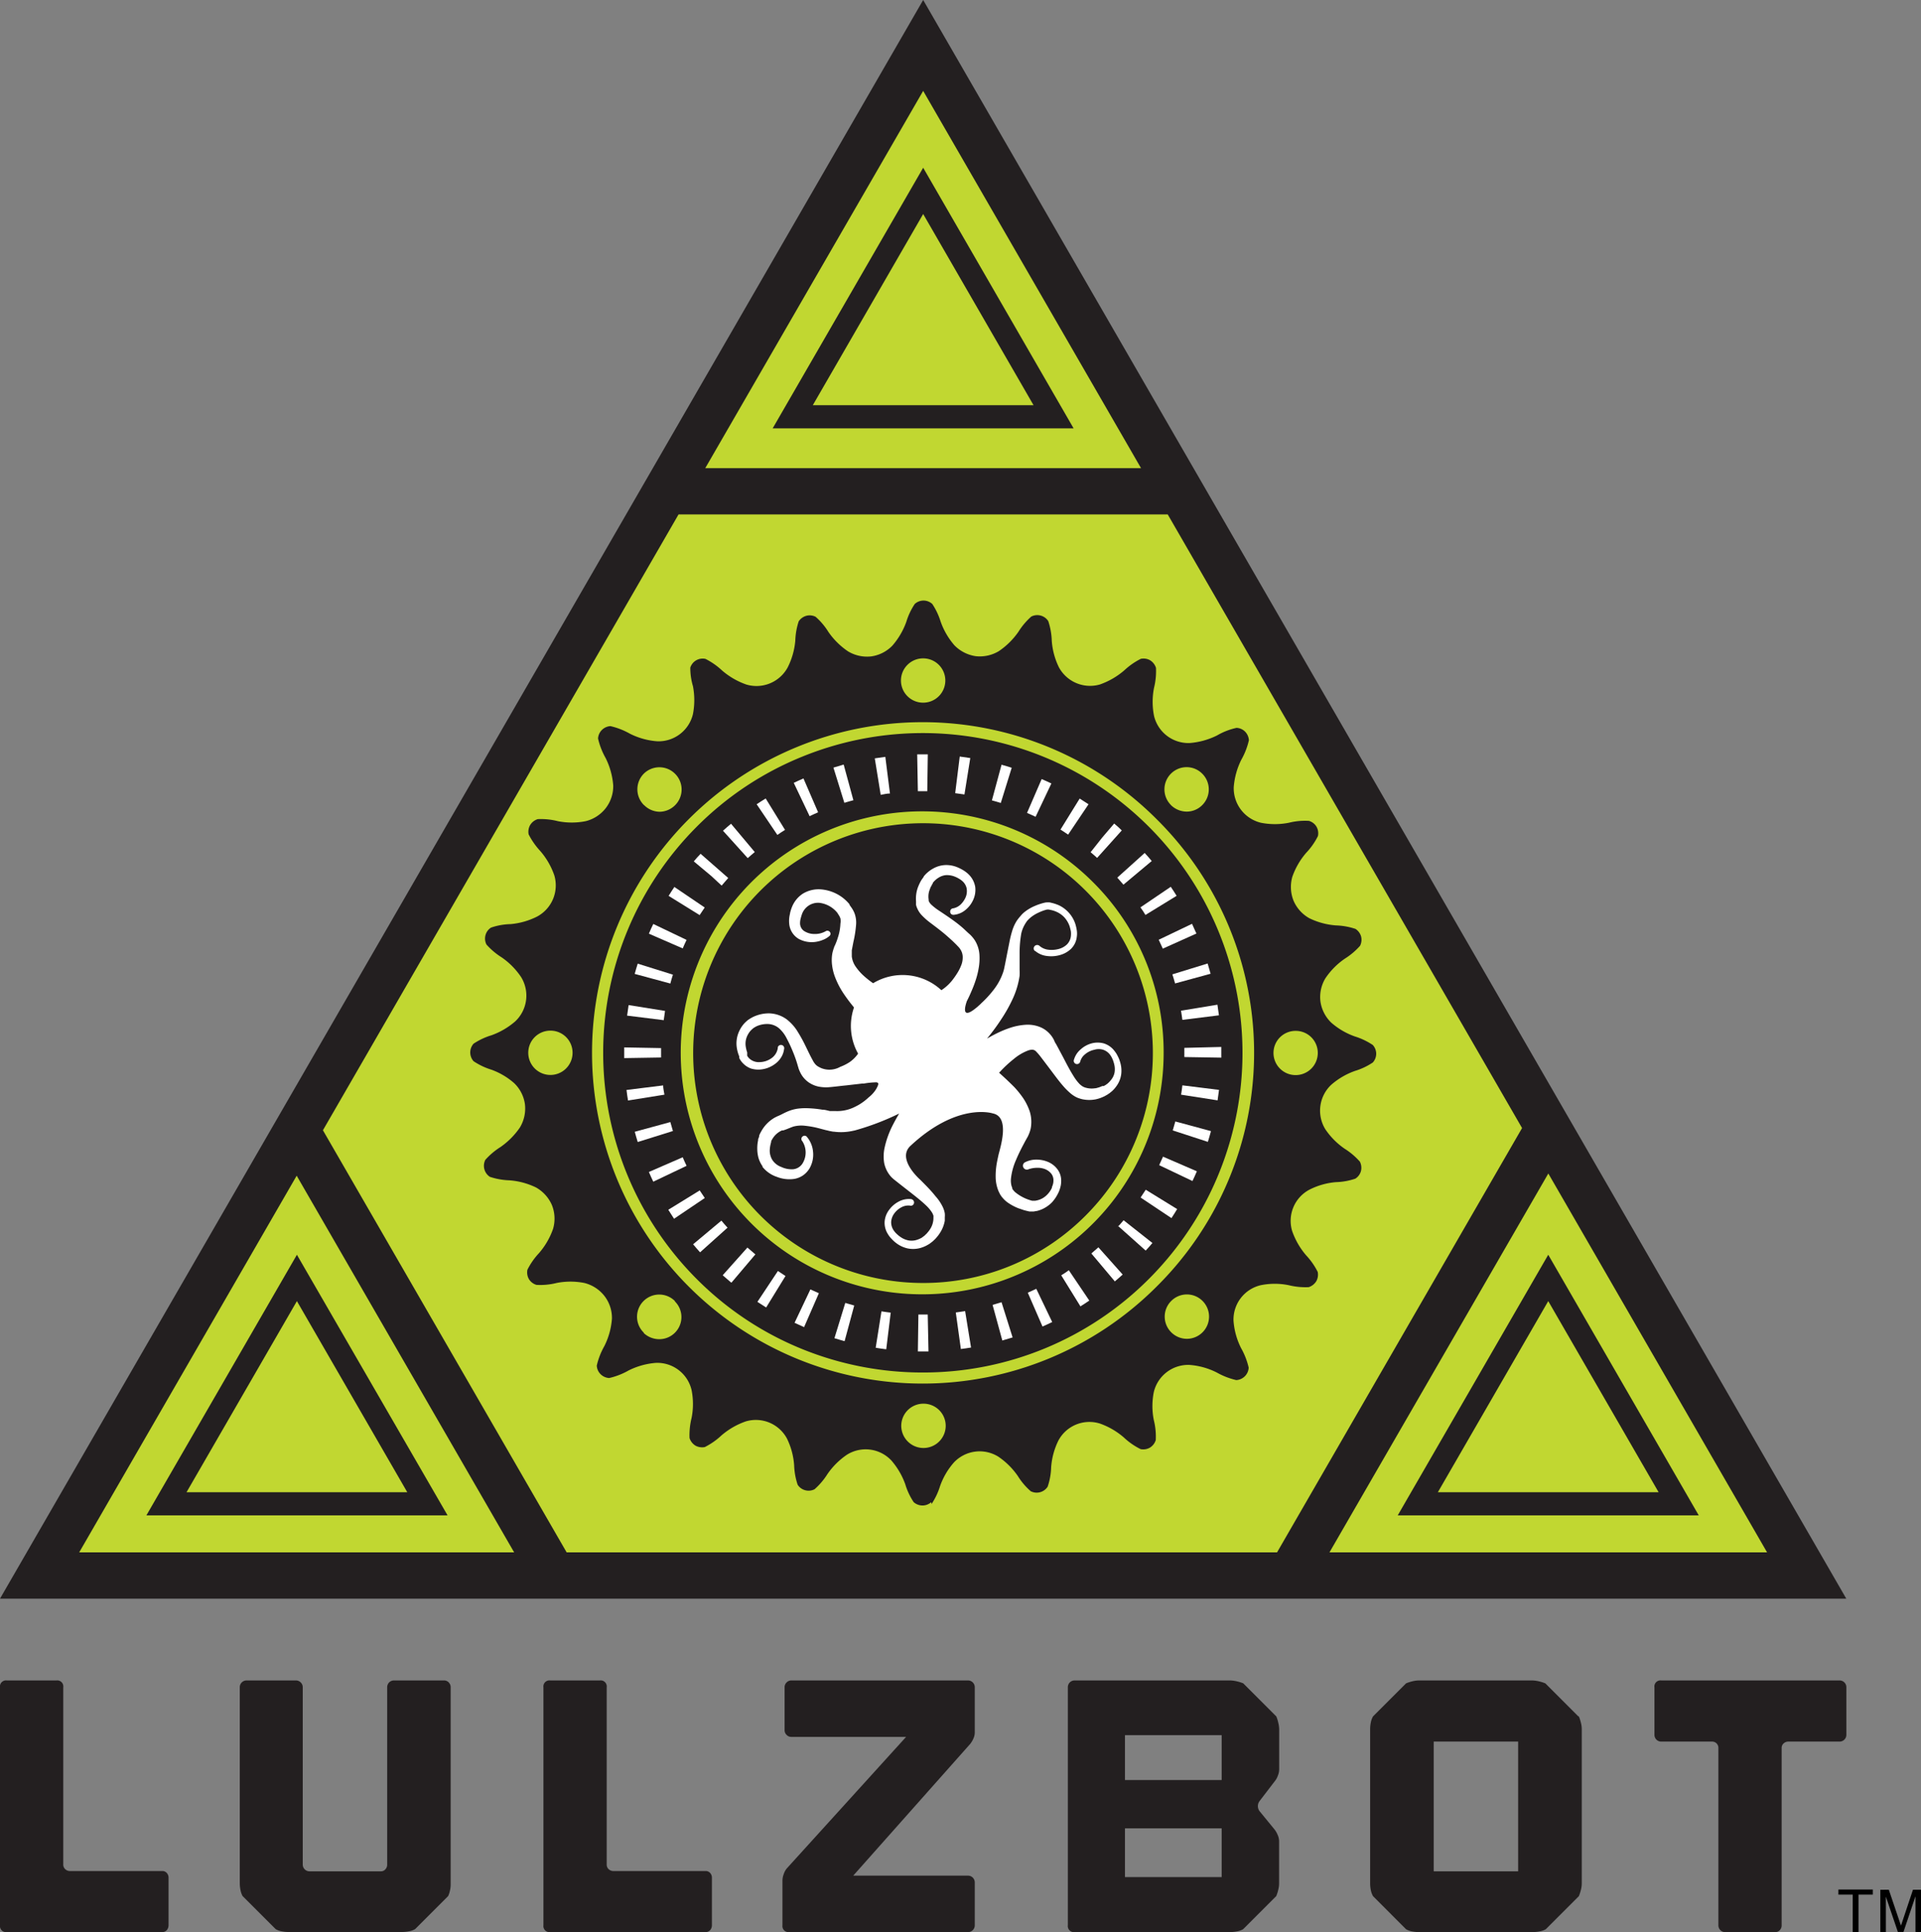 <?xml version="1.0" encoding="UTF-8"?> <svg xmlns="http://www.w3.org/2000/svg" viewBox="0 0 253.24 254.67"><rect x="0" y="0" width="253.24" height="254.67" fill="#808080" stroke="none"/><title>toolbox_creative_lulzbot_logo</title><g id="Layer_2" data-name="Layer 2"><g id="Layer_1-2" data-name="Layer 1"><polygon points="121.7 0 0 210.72 243.39 210.72 121.7 0 121.7 0" style="fill:#231f20"></polygon><path d="M21.37,246.62a.79.79,0,0,1,.62.26.93.93,0,0,1,.23.64v6.25a1,1,0,0,1-.23.64.79.79,0,0,1-.62.26H.9a.8.8,0,0,1-.9-.9V222.41a.8.8,0,0,1,.9-.91H7.44a.8.8,0,0,1,.9.91v23.35a.81.81,0,0,0,.26.62.89.89,0,0,0,.64.24H21.37" style="fill:#231f20"></path><path d="M59.15,221.76a.87.87,0,0,1,.26.65v26h0a3.44,3.44,0,0,1-.1.81,3.19,3.19,0,0,1-.23.7l-4.36,4.36a2.52,2.52,0,0,1-.83.29,5,5,0,0,1-.88.09H38a4.56,4.56,0,0,1-.85-.09,2.49,2.49,0,0,1-.81-.29l-4.36-4.36a2.78,2.78,0,0,1-.28-.8,4.66,4.66,0,0,1-.09-.86V222.41a.89.89,0,0,1,.9-.91H39a.87.87,0,0,1,.64.26.88.88,0,0,1,.27.65v23.35a.89.89,0,0,0,.89.9h9.38a.76.76,0,0,0,.62-.26.89.89,0,0,0,.24-.64V222.41a.91.91,0,0,1,.26-.65.88.88,0,0,1,.64-.26h6.59a.86.86,0,0,1,.63.26" style="fill:#231f20"></path><path d="M93,246.62a.79.79,0,0,1,.62.26.93.93,0,0,1,.23.64v6.25a1,1,0,0,1-.23.64.79.79,0,0,1-.62.26H72.54a.8.8,0,0,1-.9-.9V222.41a.8.8,0,0,1,.9-.91h6.54a.8.8,0,0,1,.9.91v23.35a.81.81,0,0,0,.26.62.89.89,0,0,0,.64.24H93" style="fill:#231f20"></path><path d="M128.5,228.38a1.9,1.9,0,0,1-.19.8,3,3,0,0,1-.43.71l-15.4,17.34H127.6a.89.89,0,0,1,.9.9v5.64a.88.88,0,0,1-.26.64.86.86,0,0,1-.64.26H104.05a.8.8,0,0,1-.9-.9v-5.92a2.46,2.46,0,0,1,.17-.83,2.26,2.26,0,0,1,.4-.74l15.73-17.34H104.33a.82.82,0,0,1-.63-.26.85.85,0,0,1-.27-.64v-5.63a.88.88,0,0,1,.27-.65.86.86,0,0,1,.63-.26H127.6a.89.89,0,0,1,.9.91v6" style="fill:#231f20"></path><path d="M148.3,247.42h12.75V241H148.3v6.44Zm0-12.79h12.75v-5.92H148.3v5.92Zm19.95-8.39a4.83,4.83,0,0,1,.26.83,3.76,3.76,0,0,1,.12.88v5.26a2.24,2.24,0,0,1-.17.83,2.4,2.4,0,0,1-.4.73l-2,2.61a1.11,1.11,0,0,0,0,1.37l1.94,2.37a3,3,0,0,1,.43.74,2.07,2.07,0,0,1,.19.83v5.58a3.54,3.54,0,0,1-.12.86,5,5,0,0,1-.26.8l-4.36,4.36a2.44,2.44,0,0,1-.83.29,4.94,4.94,0,0,1-.87.09H141.67a.8.8,0,0,1-.9-.9V222.41a.91.91,0,0,1,.26-.65.88.88,0,0,1,.64-.26h20.52a4.39,4.39,0,0,1,.87.12,5.51,5.51,0,0,1,.83.26l4.36,4.36" style="fill:#231f20"></path><path d="M189,246.66h11.13v-17.1H189v17.1Zm19.14-20.42a6,6,0,0,1,.26.81,3.47,3.47,0,0,1,.12.85v20.37a3.54,3.54,0,0,1-.12.86,6.29,6.29,0,0,1-.26.8l-4.36,4.36a2.52,2.52,0,0,1-.83.29,4.94,4.94,0,0,1-.87.09H187a4.65,4.65,0,0,1-.85-.09,2.51,2.51,0,0,1-.8-.29L181,249.93a2.78,2.78,0,0,1-.29-.8,4.66,4.66,0,0,1-.09-.86V227.9a4.56,4.56,0,0,1,.09-.85,2.74,2.74,0,0,1,.29-.81l4.36-4.36a6.29,6.29,0,0,1,.8-.26,4.12,4.12,0,0,1,.85-.12h15a4.39,4.39,0,0,1,.87.12,5.91,5.91,0,0,1,.83.26l4.36,4.36" style="fill:#231f20"></path><path d="M243.4,228.66a.89.89,0,0,1-.9.9h-6.73a.91.91,0,0,0-.64.24.79.79,0,0,0-.26.61v23.36a.91.91,0,0,1-.24.64.77.77,0,0,1-.61.26h-6.59a.84.84,0,0,1-.64-.26.88.88,0,0,1-.26-.64V230.41a.82.82,0,0,0-.85-.85H219a.88.88,0,0,1-.64-.26.9.9,0,0,1-.26-.64v-6.25a.8.8,0,0,1,.9-.91H242.5a.89.89,0,0,1,.9.91v6.25" style="fill:#231f20"></path><polygon points="121.7 11.98 150.42 61.71 92.97 61.71 121.7 11.98 121.7 11.98" style="fill:#c1d731"></polygon><polygon points="10.44 204.62 39.11 154.97 67.78 204.62 10.44 204.62 10.44 204.62" style="fill:#c1d731"></polygon><polygon points="74.7 204.62 42.57 148.98 89.45 67.81 153.94 67.81 200.65 148.69 168.35 204.62 74.7 204.62 74.7 204.62" style="fill:#c1d731"></polygon><polygon points="175.26 204.62 204.11 154.68 232.95 204.62 175.26 204.62 175.26 204.62" style="fill:#c1d731"></polygon><path d="M204.1,171.5l14.55,25.19h-29.1L204.1,171.5Zm0-6.11-19.84,34.35h39.68L204.1,165.39Z" style="fill:#231f20"></path><path d="M39.14,171.5l14.55,25.19H24.59L39.14,171.5Zm0-6.11L19.3,199.74H59L39.14,165.39Z" style="fill:#231f20"></path><path d="M121.7,28.21l14.55,25.2h-29.1l14.55-25.2Zm0-6.1L101.86,56.46h39.67L121.7,22.11Z" style="fill:#231f20"></path><path d="M122.76,198a1.71,1.71,0,0,1-1.15.44,1.74,1.74,0,0,1-1.16-.44,8.68,8.68,0,0,1-1.11-2.36,9.88,9.88,0,0,0-1.83-3.13,4.65,4.65,0,0,0-5.85-.77,9.81,9.81,0,0,0-2.58,2.56,9.2,9.2,0,0,1-1.7,2,1.72,1.72,0,0,1-1.23.13,1.68,1.68,0,0,1-1-.73,9,9,0,0,1-.46-2.57,9.51,9.51,0,0,0-.94-3.5,4.65,4.65,0,0,0-5.45-2.27,9.88,9.88,0,0,0-3.2,1.85,9.33,9.33,0,0,1-2.19,1.53,1.84,1.84,0,0,1-1.23-.19,1.81,1.81,0,0,1-.78-1,9.39,9.39,0,0,1,.27-2.65,9.45,9.45,0,0,0,0-3.67,4.64,4.64,0,0,0-4.68-3.59,9.71,9.71,0,0,0-3.62,1,9.33,9.33,0,0,1-2.57,1,1.75,1.75,0,0,1-1.13-.51,1.72,1.72,0,0,1-.5-1.13,9.54,9.54,0,0,1,1-2.57,9.55,9.55,0,0,0,1-3.62,4.72,4.72,0,0,0-1-3,4.82,4.82,0,0,0-2.63-1.7,9.46,9.46,0,0,0-3.67,0,8.78,8.78,0,0,1-2.65.25,1.73,1.73,0,0,1-1-.77,1.78,1.78,0,0,1-.19-1.23,9.33,9.33,0,0,1,1.53-2.19,9.78,9.78,0,0,0,1.85-3.2,4.79,4.79,0,0,0-.15-3.12,4.9,4.9,0,0,0-2.1-2.33,9.61,9.61,0,0,0-3.51-.94,9.16,9.16,0,0,1-2.57-.46,1.74,1.74,0,0,1-.6-2.24,9.34,9.34,0,0,1,2-1.69,10,10,0,0,0,2.56-2.58,4.85,4.85,0,0,0,.66-3.07,4.75,4.75,0,0,0-1.43-2.78A9.38,9.38,0,0,0,64.79,141a8.93,8.93,0,0,1-2.36-1.12,1.74,1.74,0,0,1,0-2.31,8.84,8.84,0,0,1,2.36-1.11,9.88,9.88,0,0,0,3.13-1.83,4.66,4.66,0,0,0,.77-5.85,9.7,9.7,0,0,0-2.56-2.59,9.24,9.24,0,0,1-2-1.69,1.72,1.72,0,0,1-.13-1.23,1.69,1.69,0,0,1,.73-1,8.4,8.4,0,0,1,2.57-.46,9.62,9.62,0,0,0,3.51-1,4.66,4.66,0,0,0,2.26-5.44,9.78,9.78,0,0,0-1.85-3.2,9.66,9.66,0,0,1-1.53-2.19,1.77,1.77,0,0,1,.2-1.23,1.79,1.79,0,0,1,1-.78,9,9,0,0,1,2.65.27,9.45,9.45,0,0,0,3.67,0,4.83,4.83,0,0,0,2.63-1.7,4.76,4.76,0,0,0,1-3,9.73,9.73,0,0,0-1-3.62,9.54,9.54,0,0,1-1-2.57,1.72,1.72,0,0,1,.5-1.13,1.75,1.75,0,0,1,1.13-.51,9.55,9.55,0,0,1,2.57,1,9.55,9.55,0,0,0,3.62,1,4.66,4.66,0,0,0,4.69-3.59,9.65,9.65,0,0,0,0-3.67A8.56,8.56,0,0,1,91,88a1.71,1.71,0,0,1,2-1.15,9.33,9.33,0,0,1,2.19,1.53,9.88,9.88,0,0,0,3.2,1.85,4.68,4.68,0,0,0,5.45-2.26,9.63,9.63,0,0,0,1-3.5,9.17,9.17,0,0,1,.45-2.57,1.78,1.78,0,0,1,1-.73,1.72,1.72,0,0,1,1.23.13,8.84,8.84,0,0,1,1.69,2,9.84,9.84,0,0,0,2.59,2.56,4.87,4.87,0,0,0,3.06.66,4.8,4.8,0,0,0,2.79-1.43,9.88,9.88,0,0,0,1.83-3.13,8.73,8.73,0,0,1,1.11-2.35,1.71,1.71,0,0,1,2.31,0A8.93,8.93,0,0,1,124,81.93a9.68,9.68,0,0,0,1.82,3.13,4.92,4.92,0,0,0,2.79,1.43,4.87,4.87,0,0,0,3.06-.66,9.84,9.84,0,0,0,2.59-2.56,9.24,9.24,0,0,1,1.69-2,1.74,1.74,0,0,1,1.24-.13,1.71,1.71,0,0,1,1,.73,9,9,0,0,1,.46,2.57,9.47,9.47,0,0,0,.94,3.51A4.67,4.67,0,0,0,145,90.22a10,10,0,0,0,3.2-1.85,9.33,9.33,0,0,1,2.19-1.53,1.75,1.75,0,0,1,1.22.19,1.81,1.81,0,0,1,.78,1,9.19,9.19,0,0,1-.26,2.64,9.51,9.51,0,0,0,0,3.68,4.66,4.66,0,0,0,4.68,3.59,9.81,9.81,0,0,0,3.63-1,8.78,8.78,0,0,1,2.57-1,1.69,1.69,0,0,1,1.13.5,1.79,1.79,0,0,1,.5,1.13,9.54,9.54,0,0,1-1,2.57,9.75,9.75,0,0,0-1,3.62,4.68,4.68,0,0,0,3.59,4.69,9.46,9.46,0,0,0,3.67,0,8.8,8.8,0,0,1,2.65-.25,1.7,1.7,0,0,1,1,.77,1.73,1.73,0,0,1,.19,1.23,9,9,0,0,1-1.53,2.19,9.74,9.74,0,0,0-1.85,3.19,4.88,4.88,0,0,0,.16,3.13,4.81,4.81,0,0,0,2.1,2.33,9.62,9.62,0,0,0,3.5.94,9,9,0,0,1,2.57.46,1.76,1.76,0,0,1,.74,1,1.78,1.78,0,0,1-.14,1.23,9.24,9.24,0,0,1-2,1.69,9.66,9.66,0,0,0-2.56,2.58,4.77,4.77,0,0,0-.66,3.07,4.82,4.82,0,0,0,1.42,2.78,9.52,9.52,0,0,0,3.13,1.83,9,9,0,0,1,2.35,1.12,1.71,1.71,0,0,1,0,2.31,8.73,8.73,0,0,1-2.35,1.11,9.67,9.67,0,0,0-3.13,1.83,4.68,4.68,0,0,0-.78,5.85,9.66,9.66,0,0,0,2.56,2.58,9.2,9.2,0,0,1,2,1.7,1.8,1.8,0,0,1,.14,1.24,1.72,1.72,0,0,1-.74,1,8.65,8.65,0,0,1-2.57.46,9.43,9.43,0,0,0-3.5,1,4.65,4.65,0,0,0-2.26,5.44,9.93,9.93,0,0,0,1.84,3.2,9.33,9.33,0,0,1,1.53,2.19,1.77,1.77,0,0,1-.19,1.23,1.81,1.81,0,0,1-1,.78,9.21,9.21,0,0,1-2.64-.26,9.27,9.27,0,0,0-3.67,0,4.65,4.65,0,0,0-3.6,4.68,9.55,9.55,0,0,0,1,3.62,9.54,9.54,0,0,1,1,2.57,1.73,1.73,0,0,1-1.64,1.64,9.67,9.67,0,0,1-2.57-1,9.5,9.5,0,0,0-3.62-1,4.66,4.66,0,0,0-4.68,3.59,9.45,9.45,0,0,0,0,3.67,8.89,8.89,0,0,1,.26,2.65,1.79,1.79,0,0,1-.78,1,1.76,1.76,0,0,1-1.22.19,9.13,9.13,0,0,1-2.2-1.53,9.74,9.74,0,0,0-3.19-1.85,4.63,4.63,0,0,0-5.45,2.26,9.52,9.52,0,0,0-.95,3.5,8.65,8.65,0,0,1-.46,2.57,1.72,1.72,0,0,1-2.23.6,8.81,8.81,0,0,1-1.7-2,9.81,9.81,0,0,0-2.58-2.56,4.66,4.66,0,0,0-5.85.77,9.49,9.49,0,0,0-1.83,3.13,9,9,0,0,1-1.12,2.35Z" style="fill:#231f20"></path><path d="M100.56,153.78a3.8,3.8,0,0,1-.56-1.12,4.52,4.52,0,0,1-.17-1.2,5,5,0,0,1,.11-1.16c0-.1,0-.2.07-.3s0-.14.07-.19l0-.14a4.53,4.53,0,0,1,.27-.54,4.65,4.65,0,0,1,1.67-1.75,2.49,2.49,0,0,1,.28-.15l.15-.08.13-.05.41-.19c.27-.14.58-.3.95-.45a5.43,5.43,0,0,1,1.18-.32,7.76,7.76,0,0,1,1.16-.07,14.52,14.52,0,0,1,2.13.2c.34,0,.68.11,1,.18h.11l.09,0,.21,0,.38,0a5.14,5.14,0,0,0,2.28-.45,0,0,0,0,0,0,0,0,0,0,0,0,0,0c.24-.11.47-.23.71-.36a7.41,7.41,0,0,0,1.33-1h0a4.16,4.16,0,0,0,1-1.12c.32-.59.37-.81,0-.86a11.07,11.07,0,0,0-1.68.17l-.23,0h0l-2.09.24c-.76.07-1.49.18-2.31.24a5.15,5.15,0,0,1-1.28-.08,3.6,3.6,0,0,1-1.32-.56,3.37,3.37,0,0,1-1-1.09,5,5,0,0,1-.29-.62c-.08-.23-.11-.36-.16-.52a16.18,16.18,0,0,0-.65-1.85,16.81,16.81,0,0,0-.8-1.71,4.38,4.38,0,0,0-1-1.33,2.41,2.41,0,0,0-1.38-.57,3.41,3.41,0,0,0-1.59.29l-.17.09-.15.09a1.92,1.92,0,0,0-.32.26,2.32,2.32,0,0,0-.49.63,2.46,2.46,0,0,0-.31,1.54,4.27,4.27,0,0,0,.2.84l0,.1V139l0,0,0,.09a.43.43,0,0,1,0,.07,1.78,1.78,0,0,0,.23.31,1.81,1.81,0,0,0,1.41.53,2.77,2.77,0,0,0,1.58-.53,2,2,0,0,0,.82-1.35h0s0-.07,0-.1a.44.44,0,0,1,.56-.26.43.43,0,0,1,.26.54,2.62,2.62,0,0,1-.34,1,3,3,0,0,1-.76.87,3.74,3.74,0,0,1-2.1.81,3.33,3.33,0,0,1-1.17-.14,2.78,2.78,0,0,1-1-.64,2.56,2.56,0,0,1-.39-.48l-.08-.13-.07-.14,0,0,0-.08,0-.13a4.8,4.8,0,0,1-.31-1.08,3.79,3.79,0,0,1,.34-2.31,3.88,3.88,0,0,1,.68-1,5.48,5.48,0,0,1,.44-.4l.27-.18.26-.15a4.8,4.8,0,0,1,2.25-.55,4.09,4.09,0,0,1,2.3.77,6,6,0,0,1,1.52,1.72,19.46,19.46,0,0,1,1,1.83c.3.61.58,1.22.91,1.81a2.58,2.58,0,0,0,.42.63,1.65,1.65,0,0,0,.43.31,2.59,2.59,0,0,0,.5.22,2.82,2.82,0,0,0,.69.13,2.92,2.92,0,0,0,1.62-.37A6.29,6.29,0,0,0,112,140a4.43,4.43,0,0,0,1.12-1.12,7.48,7.48,0,0,1-.54-6.09,21.52,21.52,0,0,1-1.38-1.84,10.8,10.8,0,0,1-1.17-2.3,6.59,6.59,0,0,1-.33-1.36,5.25,5.25,0,0,1,0-1.48,4.46,4.46,0,0,1,.18-.72c0-.06.05-.12.07-.17l0,0s0,0,0,0l0-.07.11-.23a7.65,7.65,0,0,0,.38-1,6.65,6.65,0,0,0,.35-1.87,2,2,0,0,0,0-.69,3,3,0,0,0-.13-.3c-.06-.11-.16-.24-.26-.42A3.59,3.59,0,0,0,108,119a2.25,2.25,0,0,0-2.3,1.56l-.06.18-.06.22a2.48,2.48,0,0,0-.11.69,1.24,1.24,0,0,0,.52,1.06,2.5,2.5,0,0,0,1.41.4,2.81,2.81,0,0,0,1.49-.39h0a.41.41,0,0,1,.48.09.38.38,0,0,1,0,.54s0,0,0,0h0a2.89,2.89,0,0,1-.92.55,4,4,0,0,1-1,.26,3.61,3.61,0,0,1-2.15-.4,2.57,2.57,0,0,1-1.26-2,3.85,3.85,0,0,1,.06-1.13l.05-.24a1.22,1.22,0,0,1,.06-.26,4.51,4.51,0,0,1,.17-.52,3.75,3.75,0,0,1,1.45-1.81,4,4,0,0,1,2.27-.58,5.46,5.46,0,0,1,2.15.58,5.33,5.33,0,0,1,1.74,1.4h0l0,.07.31.44a3.8,3.8,0,0,1,.35.67,3.53,3.53,0,0,1,.21,1.43,15,15,0,0,1-.36,2.35l-.21,1.1,0,.28v.13a.19.19,0,0,0,0,.08c0,.11,0,.22,0,.33a2.93,2.93,0,0,0,.51,1.33,6.88,6.88,0,0,0,1.15,1.29,12.67,12.67,0,0,0,1.15.9,7.52,7.52,0,0,1,9,.92,6.1,6.1,0,0,0,1.31-1.16v0l.06-.07a10.51,10.51,0,0,0,.74-1.05,5.89,5.89,0,0,0,.54-1.1,2.81,2.81,0,0,0,.16-1.08,1.87,1.87,0,0,0-.28-.88,2,2,0,0,0-.28-.37l-.24-.25-.25-.25c-.32-.32-.66-.62-1-.92-.69-.61-1.43-1.16-2.21-1.75a8.81,8.81,0,0,1-1.2-1.07,3.11,3.11,0,0,1-.53-.83,2.08,2.08,0,0,1-.16-.48.59.59,0,0,1,0-.13l0-.1,0-.12v-.11a4.39,4.39,0,0,1,.21-1.74,6.81,6.81,0,0,1,.34-.78,3.35,3.35,0,0,1,.21-.36l.13-.18a1.33,1.33,0,0,1,.12-.16h0l0,0a.13.13,0,0,0,0-.06l.07-.08.15-.17c.1-.1.2-.2.32-.3a4.06,4.06,0,0,1,.71-.49,3.57,3.57,0,0,1,1.69-.46,3.86,3.86,0,0,1,1.67.37,5.5,5.5,0,0,1,.72.39,3.8,3.8,0,0,1,.66.54,3,3,0,0,1,.8,1.58,3.15,3.15,0,0,1-.26,1.7,3.62,3.62,0,0,1-1,1.32,2.79,2.79,0,0,1-1.55.66h0a.08.08,0,0,1-.07,0,.4.4,0,0,1-.42-.4.42.42,0,0,1,.38-.45h0a1.93,1.93,0,0,0,1-.51,3,3,0,0,0,.68-1,2.12,2.12,0,0,0,.11-1.13,1.77,1.77,0,0,0-.54-.93,2.55,2.55,0,0,0-.47-.34,3.75,3.75,0,0,0-.57-.28,2.88,2.88,0,0,0-1.14-.19,2.22,2.22,0,0,0-1,.35,2.58,2.58,0,0,0-.45.35,1.94,1.94,0,0,0-.2.21.94.94,0,0,0-.09.12l0,.05,0,0v0l0,0-.06.1-.08.12c0,.09-.09.17-.13.26s-.15.37-.21.56a2.55,2.55,0,0,0-.07,1.09v.08l0,0v0h0l0,.06a.67.67,0,0,0,.07.18,1.47,1.47,0,0,0,.28.36,7.28,7.28,0,0,0,1,.78c.78.52,1.61,1.07,2.4,1.67.39.31.78.62,1.16,1l.28.26.27.24a4.42,4.42,0,0,1,.62.74,4.06,4.06,0,0,1,.61,1.82,7.42,7.42,0,0,1-.08,1.78,10.51,10.51,0,0,1-.39,1.61,15,15,0,0,1-.57,1.5c-.19.45-.39.89-.61,1.31h0v0c-.07.21-1,2.75,1.27.86l.11-.09.07-.06c.16-.15.33-.29.48-.45a13.69,13.69,0,0,0,1.7-1.88,7.77,7.77,0,0,0,1.13-2.12,4.74,4.74,0,0,0,.16-.57l.14-.68.27-1.38.28-1.4a12.93,12.93,0,0,1,.35-1.43,5.26,5.26,0,0,1,.65-1.43,7,7,0,0,1,.48-.6,3.4,3.4,0,0,1,.58-.56,5.85,5.85,0,0,1,1.32-.76,6.61,6.61,0,0,1,.7-.26,5.33,5.33,0,0,1,.74-.19l.06,0h0a2.94,2.94,0,0,1,.45,0l.41.1a5.71,5.71,0,0,1,.79.28,4.17,4.17,0,0,1,2.17,2.49,6.09,6.09,0,0,1,.18.8,2.83,2.83,0,0,1,0,.87,2.63,2.63,0,0,1-.77,1.59,3.46,3.46,0,0,1-1.5.82,4.22,4.22,0,0,1-1.66.11,2.89,2.89,0,0,1-1.56-.67l-.05,0h0a.45.45,0,0,1,0-.65.46.46,0,0,1,.64,0h0a2.14,2.14,0,0,0,1.12.49,3.57,3.57,0,0,0,1.34-.08,2.48,2.48,0,0,0,1.14-.61,1.83,1.83,0,0,0,.52-1.09,2.81,2.81,0,0,0,0-.65c-.05-.23-.1-.45-.17-.67a3.4,3.4,0,0,0-.68-1.15,3.16,3.16,0,0,0-1.08-.76,3.43,3.43,0,0,0-.64-.21l-.33-.07-.25,0a5,5,0,0,0-.56.17,6.14,6.14,0,0,0-.59.25,4.77,4.77,0,0,0-1.06.67,5.28,5.28,0,0,0-.41.41,6,6,0,0,0-.34.53,4.14,4.14,0,0,0-.43,1.13,15.19,15.19,0,0,0-.22,2.67c0,.46,0,.92,0,1.39l0,.7a7.49,7.49,0,0,1,0,.81,10.91,10.91,0,0,1-.89,3,19.7,19.7,0,0,1-1.49,2.67,27.22,27.22,0,0,1-1.78,2.44l-.13.17c.54-.32,1.09-.61,1.67-.88a13.49,13.49,0,0,1,1.55-.6,8.19,8.19,0,0,1,1.81-.34,4.35,4.35,0,0,1,2.15.38,3.55,3.55,0,0,1,.95.67,3.72,3.72,0,0,1,.64.85c.06.11.1.22.15.33s.11.21.18.31l.34.63.66,1.24c.43.83.86,1.66,1.33,2.39a6,6,0,0,0,.76,1,3,3,0,0,0,.42.33l.21.1a2,2,0,0,0,.26.08,2.78,2.78,0,0,0,1.12.06c.19,0,.39-.08.58-.13l.28-.11.14-.06.11,0,.08,0h0l.1-.06.13-.07.25-.18a2.85,2.85,0,0,0,.42-.43,2.21,2.21,0,0,0,.51-1,2.63,2.63,0,0,0-.06-1.21,3.78,3.78,0,0,0-.21-.62,2.78,2.78,0,0,0-.3-.53,1.88,1.88,0,0,0-.92-.68,2,2,0,0,0-1.17,0A2.76,2.76,0,0,0,143,139a1.81,1.81,0,0,0-.6.94,0,0,0,0,0,0,0,.45.45,0,0,1-.11.19.44.44,0,0,1-.62,0,.43.43,0,0,1-.08-.49,2.77,2.77,0,0,1,.86-1.31,3.52,3.52,0,0,1,1.41-.79,3.09,3.09,0,0,1,1.68,0,2.8,2.8,0,0,1,1.39,1,3.49,3.49,0,0,1,.44.71,3.67,3.67,0,0,1,.29.74,3.79,3.79,0,0,1,.14,1.65,3.43,3.43,0,0,1-.65,1.56,3.72,3.72,0,0,1-.56.63l-.32.26-.18.12a1.26,1.26,0,0,1-.17.11l-.18.1-.18.1-.37.16a4.6,4.6,0,0,1-.77.23,4.35,4.35,0,0,1-1.65,0,2.88,2.88,0,0,1-.42-.11,3.16,3.16,0,0,1-.43-.16,4.15,4.15,0,0,1-.73-.47,9,9,0,0,1-1.11-1.11c-.32-.37-.62-.76-.91-1.14l-.85-1.13-.84-1.11-.42-.55-.22-.26-.24-.26a.74.74,0,0,0-.52-.25,1.75,1.75,0,0,0-.61.13,6.57,6.57,0,0,0-1.82,1.09,16.11,16.11,0,0,0-1.83,1.7.63.63,0,0,0-.11.12c.66.59,1.32,1.21,2,1.89a12.51,12.51,0,0,1,1.14,1.41,7.46,7.46,0,0,1,.9,1.81,4.66,4.66,0,0,1,.12,2.26,4.72,4.72,0,0,1-.36,1,1,1,0,0,1-.1.18l-.08.15-.17.3c-.44.82-.86,1.63-1.2,2.45a8.24,8.24,0,0,0-.68,2.43,2.75,2.75,0,0,0,.08,1.08l.09.24,0,.08s0,.07.06.1a2.09,2.09,0,0,0,.35.39,5.77,5.77,0,0,0,2.2,1.1h.41a3.16,3.16,0,0,0,.53-.13,2.6,2.6,0,0,0,.93-.56,3.13,3.13,0,0,0,.69-.91l.06-.14h0l0,0,0-.08a2,2,0,0,0,.1-.26,1.69,1.69,0,0,0,.09-.53,1.41,1.41,0,0,0-.27-.94,2,2,0,0,0-.84-.62,2.68,2.68,0,0,0-1.09-.17,3.4,3.4,0,0,0-1.05.18.52.52,0,0,1-.55-.88h0l.12-.06a3.27,3.27,0,0,1,1.44-.32,3.92,3.92,0,0,1,1.52.3,3,3,0,0,1,1.27,1,2.48,2.48,0,0,1,.47,1.57,2.88,2.88,0,0,1-.11.78,2.78,2.78,0,0,1-.12.38l-.06.17-.08.17a5.13,5.13,0,0,1-.84,1.26,4.21,4.21,0,0,1-1.29.9,3.89,3.89,0,0,1-.75.25c-.13,0-.26.05-.39.06l-.21,0h-.32c-.29-.06-.52-.12-.77-.19l-.73-.25a6.7,6.7,0,0,1-1.43-.78,3.66,3.66,0,0,1-.64-.61,1.25,1.25,0,0,1-.15-.19l-.15-.22-.2-.4a5,5,0,0,1-.39-1.71,9.44,9.44,0,0,1,.08-1.61c.07-.52.18-1,.29-1.51.24-1,1.55-5-.75-5.46h0c-.28-.09-4.8-1.36-10.84,4.26-1.9,1.74,1.28,4.49,1.28,4.49.68.69,1.38,1.37,2,2.16a6,6,0,0,1,.93,1.36,3.14,3.14,0,0,1,.3.91,2.74,2.74,0,0,1,0,.5s0,.08,0,.13v.33a4.33,4.33,0,0,1-.63,1.6,4.76,4.76,0,0,1-.5.66,2.76,2.76,0,0,1-.29.3l-.15.14a1.81,1.81,0,0,1-.19.15,1.34,1.34,0,0,1-.14.11l-.18.13-.36.2a4.19,4.19,0,0,1-.79.31,3.58,3.58,0,0,1-1.69.05,3.86,3.86,0,0,1-1.5-.71,4.2,4.2,0,0,1-.58-.53,3.24,3.24,0,0,1-.51-.66,2.75,2.75,0,0,1-.42-1.64,2.93,2.93,0,0,1,.6-1.55,3.66,3.66,0,0,1,1.22-1.06,2.83,2.83,0,0,1,1.59-.35.48.48,0,0,1,.34.14.44.44,0,0,1,0,.62.42.42,0,0,1-.41.1,1.9,1.9,0,0,0-1.14.23,2.74,2.74,0,0,0-.94.82,2.08,2.08,0,0,0-.4,1.1,1.89,1.89,0,0,0,.32,1.1,2.61,2.61,0,0,0,.4.47,3.74,3.74,0,0,0,.5.41,2.74,2.74,0,0,0,1.12.47,2.27,2.27,0,0,0,1.15-.12,3,3,0,0,0,.55-.25l.24-.18.12-.09.08-.08,0,0,.07-.07.09-.08.1-.11.2-.24a3.42,3.42,0,0,0,.33-.51,2.74,2.74,0,0,0,.3-1.09v-.18h0a.06.06,0,0,0,0-.06.78.78,0,0,0,0-.21,1.89,1.89,0,0,0-.2-.44,5,5,0,0,0-.79-.93c-.64-.61-1.39-1.19-2.14-1.78l-1.14-.89-.57-.45-.29-.23-.08-.06-.09-.08-.2-.18a3.86,3.86,0,0,1-.64-.9,4.05,4.05,0,0,1-.35-1,5.43,5.43,0,0,1,.05-2,12.25,12.25,0,0,1,1.17-3.17c.24-.47.5-.92.75-1.35v0h0s0,0,0,0a34.11,34.11,0,0,1-5.83,2.22h0l-.38.08a7.19,7.19,0,0,1-2.36.09c-.2,0-.39-.06-.59-.09l-.28-.07-.27-.06-.91-.24a11.82,11.82,0,0,0-1.77-.32,4.14,4.14,0,0,0-1.54.1c-.24.08-.52.2-.85.33-.16.06-.33.13-.51.18l-.09,0-.07,0-.16.08a2.75,2.75,0,0,0-1.07,1,2.9,2.9,0,0,0-.19.34l0,.07,0,.05a.78.78,0,0,0-.05.18,4.1,4.1,0,0,0-.13.78,2.34,2.34,0,0,0,.34,1.4,2.37,2.37,0,0,0,1.18.92,3.19,3.19,0,0,0,1.56.3,1.66,1.66,0,0,0,1.2-.71,2.74,2.74,0,0,0,0-3h0a.4.4,0,0,1,0-.57.41.41,0,0,1,.56-.05h0l0,0a3.5,3.5,0,0,1,.86,2,3.64,3.64,0,0,1-.47,2.23,3,3,0,0,1-.84.9,2.89,2.89,0,0,1-1.15.47,4.47,4.47,0,0,1-2.29-.26,4.07,4.07,0,0,1-1.94-1.36" style="fill:#fff"></path><path d="M151.45,168.58a42,42,0,0,1-29.81,12.33h0a42.18,42.18,0,0,1-15.87-3.08,41.71,41.71,0,0,1-13.93-9.25,42.19,42.19,0,0,1,0-59.6,41.71,41.71,0,0,1,13.93-9.25,42.15,42.15,0,0,1,45.68,68.85Zm1-60.63a43.59,43.59,0,1,0,0,61.66,43.35,43.35,0,0,0,0-61.66Z" style="fill:#c1d731"></path><path d="M143.1,160.24a30.14,30.14,0,0,1-21.46,8.87h0a30.3,30.3,0,1,1,21.46-8.87Zm1-43.95a31.83,31.83,0,1,0,9.3,22.49,31.6,31.6,0,0,0-9.3-22.49Z" style="fill:#c1d731"></path><path d="M148.1,116.61q-.39-.47-.81-.93l3.61-3.25c.32.34.63.7.93,1.06l-3.73,3.12Zm-4.31-4.3,1.51-1.91,1.58-1.85c.38.32.71.61,1,.91l-3.25,3.62c-.28-.26-.58-.52-.88-.77ZM151,120.6c-.21-.35-.43-.7-.66-1l4-2.71c.27.39.52.79.77,1.19L151,120.6Zm-11.23-11.2,2.56-4.14q.58.36,1.17.75l-2.69,4c-.34-.22-.69-.45-1-.66ZM153.27,125c-.17-.38-.34-.76-.52-1.13l4.39-2.1c.2.43.39.85.58,1.28l-4.45,2Zm-17.88-17.85,1.93-4.46c.43.18.86.38,1.28.58l-2.08,4.39c-.38-.17-.75-.35-1.13-.51ZM154.9,129.6c-.11-.39-.22-.78-.35-1.17L159.2,127q.21.68.39,1.35l-4.69,1.28Zm-24.14-24.1,1.27-4.7c.45.12.9.26,1.34.4l-1.44,4.64c-.39-.12-.78-.24-1.17-.34Zm25.11,28.93c-.06-.4-.11-.81-.18-1.21l4.8-.79c.07.46.14.93.2,1.4l-4.82.6Zm-29.95-29.88.6-4.83,1.39.2-.77,4.8-1.22-.17Zm30.21,34.8q0-.61,0-1.23L161,138q0,.71,0,1.41l-4.87-.08ZM121,104.29l-.09-4.86c.47,0,.93,0,1.4,0l-.07,4.86c-.41,0-.83,0-1.24,0Zm34.7,40c.07-.41.12-.82.17-1.23l4.83.6c-.06.46-.12.92-.19,1.38l-4.81-.75Zm-39.6-39.52-.78-4.81,1.39-.2.61,4.83c-.41,0-.82.11-1.22.18Zm43.52,44.39q-.18.68-.39,1.35L154.6,149c.12-.39.23-.79.34-1.18l4.69,1.27m-48.32-43.27-1.44-4.64,1.35-.4,1.28,4.7c-.4.1-.79.22-1.19.34Zm41.5,47.76.51-1.12,4.46,1.93c-.18.43-.38.86-.58,1.28l-4.39-2.09Zm-46.08-46-2.09-4.39c.42-.2.85-.4,1.28-.58l1.93,4.46c-.38.16-.75.34-1.12.51Zm43.65,50.24c.23-.35.45-.69.66-1l4.14,2.55c-.24.4-.49.8-.75,1.19l-4.05-2.7Zm-47.93-47.81-2.7-4c.39-.26.79-.52,1.19-.76l2.55,4.14c-.35.21-.7.44-1,.66Zm44.91,51.7c.26-.28.51-.57.76-.87l3.8,3,0,0c-.31.37-.6.7-.89,1l-3.63-3.24ZM98.57,113.11l-3.26-3.61c.35-.32.7-.62,1.06-.92l3.13,3.73c-.32.26-.63.53-.93.8ZM147,168.94l-3.13-3.72.93-.81L148,168c-.34.31-.7.62-1.06.92Zm-55.54-55.4,0,0c.3-.35.59-.7.9-1L96,115.73c-.27.3-.53.6-.79.91l-.08.09-1.37-1.27-2.3-1.92Zm51,58.7-2.56-4.14c.35-.21.69-.44,1-.67l2.7,4c-.39.27-.78.52-1.18.77ZM88.14,118.09c.24-.4.5-.79.76-1.18l4,2.71c-.23.34-.45.68-.67,1l-4.13-2.56Zm49.29,56.76-1.94-4.46,1.12-.51,2.1,4.38c-.42.21-.85.4-1.28.59ZM85.54,123.07c.18-.43.37-.85.58-1.28l4.39,2.1c-.18.37-.35.74-.51,1.12l-4.46-1.94Zm46.6,53.65L130.85,172l1.18-.35,1.46,4.64-1.35.4ZM83.67,128.37c.12-.45.26-.9.4-1.35l4.64,1.45c-.12.38-.24.78-.34,1.17l-4.7-1.27Zm43,49.45L126,173l1.23-.18.78,4.8c-.46.08-.92.14-1.39.2Zm-44-43.95c.06-.46.13-.92.2-1.39l4.8.77c-.06.41-.12.81-.17,1.22l-4.83-.6ZM121,178.13l.07-4.86h1.23l.1,4.86ZM82.29,139.47q0-.71,0-1.41l4.86.09v1.24l-4.86.08Zm33.15,38.18.76-4.8c.41.07.81.12,1.22.17l-.59,4.83c-.46-.06-.93-.12-1.39-.2ZM82.79,145.06c-.08-.46-.14-.92-.2-1.39l4.83-.6c0,.41.11.81.17,1.22l-4.8.77ZM110,176.39l1.43-4.65,1.18.34-1.27,4.7c-.45-.13-.9-.25-1.34-.39ZM84.07,150.53q-.21-.67-.39-1.35l4.69-1.28c.11.39.22.79.34,1.18l-4.64,1.45Zm20.68,23.82,2.08-4.39,1.12.5L106,174.93l-1.27-.58ZM86.12,155.76c-.2-.43-.4-.85-.58-1.28L90,152.54c.16.38.33.76.51,1.13l-4.39,2.09Zm13.74,15.82,2.69-4.05c.34.23.69.45,1,.66L101,172.34l-1.18-.76Zm-11-10.93c-.26-.39-.51-.79-.76-1.19l4.14-2.55.67,1-4,2.7Zm6.43,7.42,3.24-3.63.94.81.11.09-3.14,3.71-.06,0-1.09-.94Zm-3-3c-.31-.34-.62-.7-.92-1.06l3.73-3.12q.39.48.81.93l-3.62,3.25Z" style="fill:#fff"></path><path d="M118.77,89.7a2.92,2.92,0,0,1,2.92-2.92h0a2.92,2.92,0,0,1,2.93,2.92h0a2.92,2.92,0,0,1-2.93,2.92h0a2.92,2.92,0,0,1-2.92-2.92ZM84.88,106.11a2.93,2.93,0,0,1,0-4.14h0A2.92,2.92,0,0,1,89,102h0a2.92,2.92,0,0,1,0,4.13h0A2.94,2.94,0,0,1,87,107h0a2.92,2.92,0,0,1-2.07-.86Zm69.48,0a2.92,2.92,0,0,1,0-4.13h0a2.91,2.91,0,0,1,4.13,0h0a2.92,2.92,0,0,1,0,4.14h0a2.88,2.88,0,0,1-2.06.86h0a3,3,0,0,1-2.07-.86ZM72.55,141.69a2.92,2.92,0,0,1-2.91-2.93h0a2.91,2.91,0,0,1,2.92-2.91h0a2.91,2.91,0,0,1,2.92,2.92h0a2.92,2.92,0,0,1-2.92,2.92h0Zm95.33-2.89a2.91,2.91,0,0,1,2.92-2.92h0a2.9,2.9,0,0,1,2.92,2.91h0a2.92,2.92,0,0,1-2.92,2.92h0a2.92,2.92,0,0,1-2.92-2.92ZM154.4,175.61a2.91,2.91,0,0,1,0-4.13h0a2.91,2.91,0,0,1,4.13,0h0a2.92,2.92,0,0,1,0,4.13h0a2.92,2.92,0,0,1-2.07.86h0a2.92,2.92,0,0,1-2.06-.86Zm-69.49.09,0,0h0l-.07-.07h0a2.92,2.92,0,0,1,0-4.14h0a2.92,2.92,0,0,1,4.13,0h0l0,0h0l0,.05h0a2.91,2.91,0,0,1,0,4.13h0a2.91,2.91,0,0,1-2.07.85h0a3,3,0,0,1-2.07-.84Zm33.9,12.24a2.92,2.92,0,0,1,2.92-2.92h0a2.92,2.92,0,0,1,2.94,2.91h0a2.93,2.93,0,0,1-2.93,2.93h0a2.93,2.93,0,0,1-2.93-2.92Z" style="fill:#c1d731"></path><polygon points="242.35 249.06 246.89 249.06 246.89 249.73 245 249.73 245 254.66 244.24 254.66 244.24 249.73 242.35 249.73 242.35 249.06 242.35 249.06"></polygon><path d="M252.51,254.65v-3.3c0-.16,0-.87,0-1.39h0l-1.58,4.69h-.74L248.61,250h0c0,.51,0,1.22,0,1.38v3.3h-.73v-5.59H249l1.6,4.73h0l1.58-4.73h1.08v5.59Z"></path></g></g></svg> 